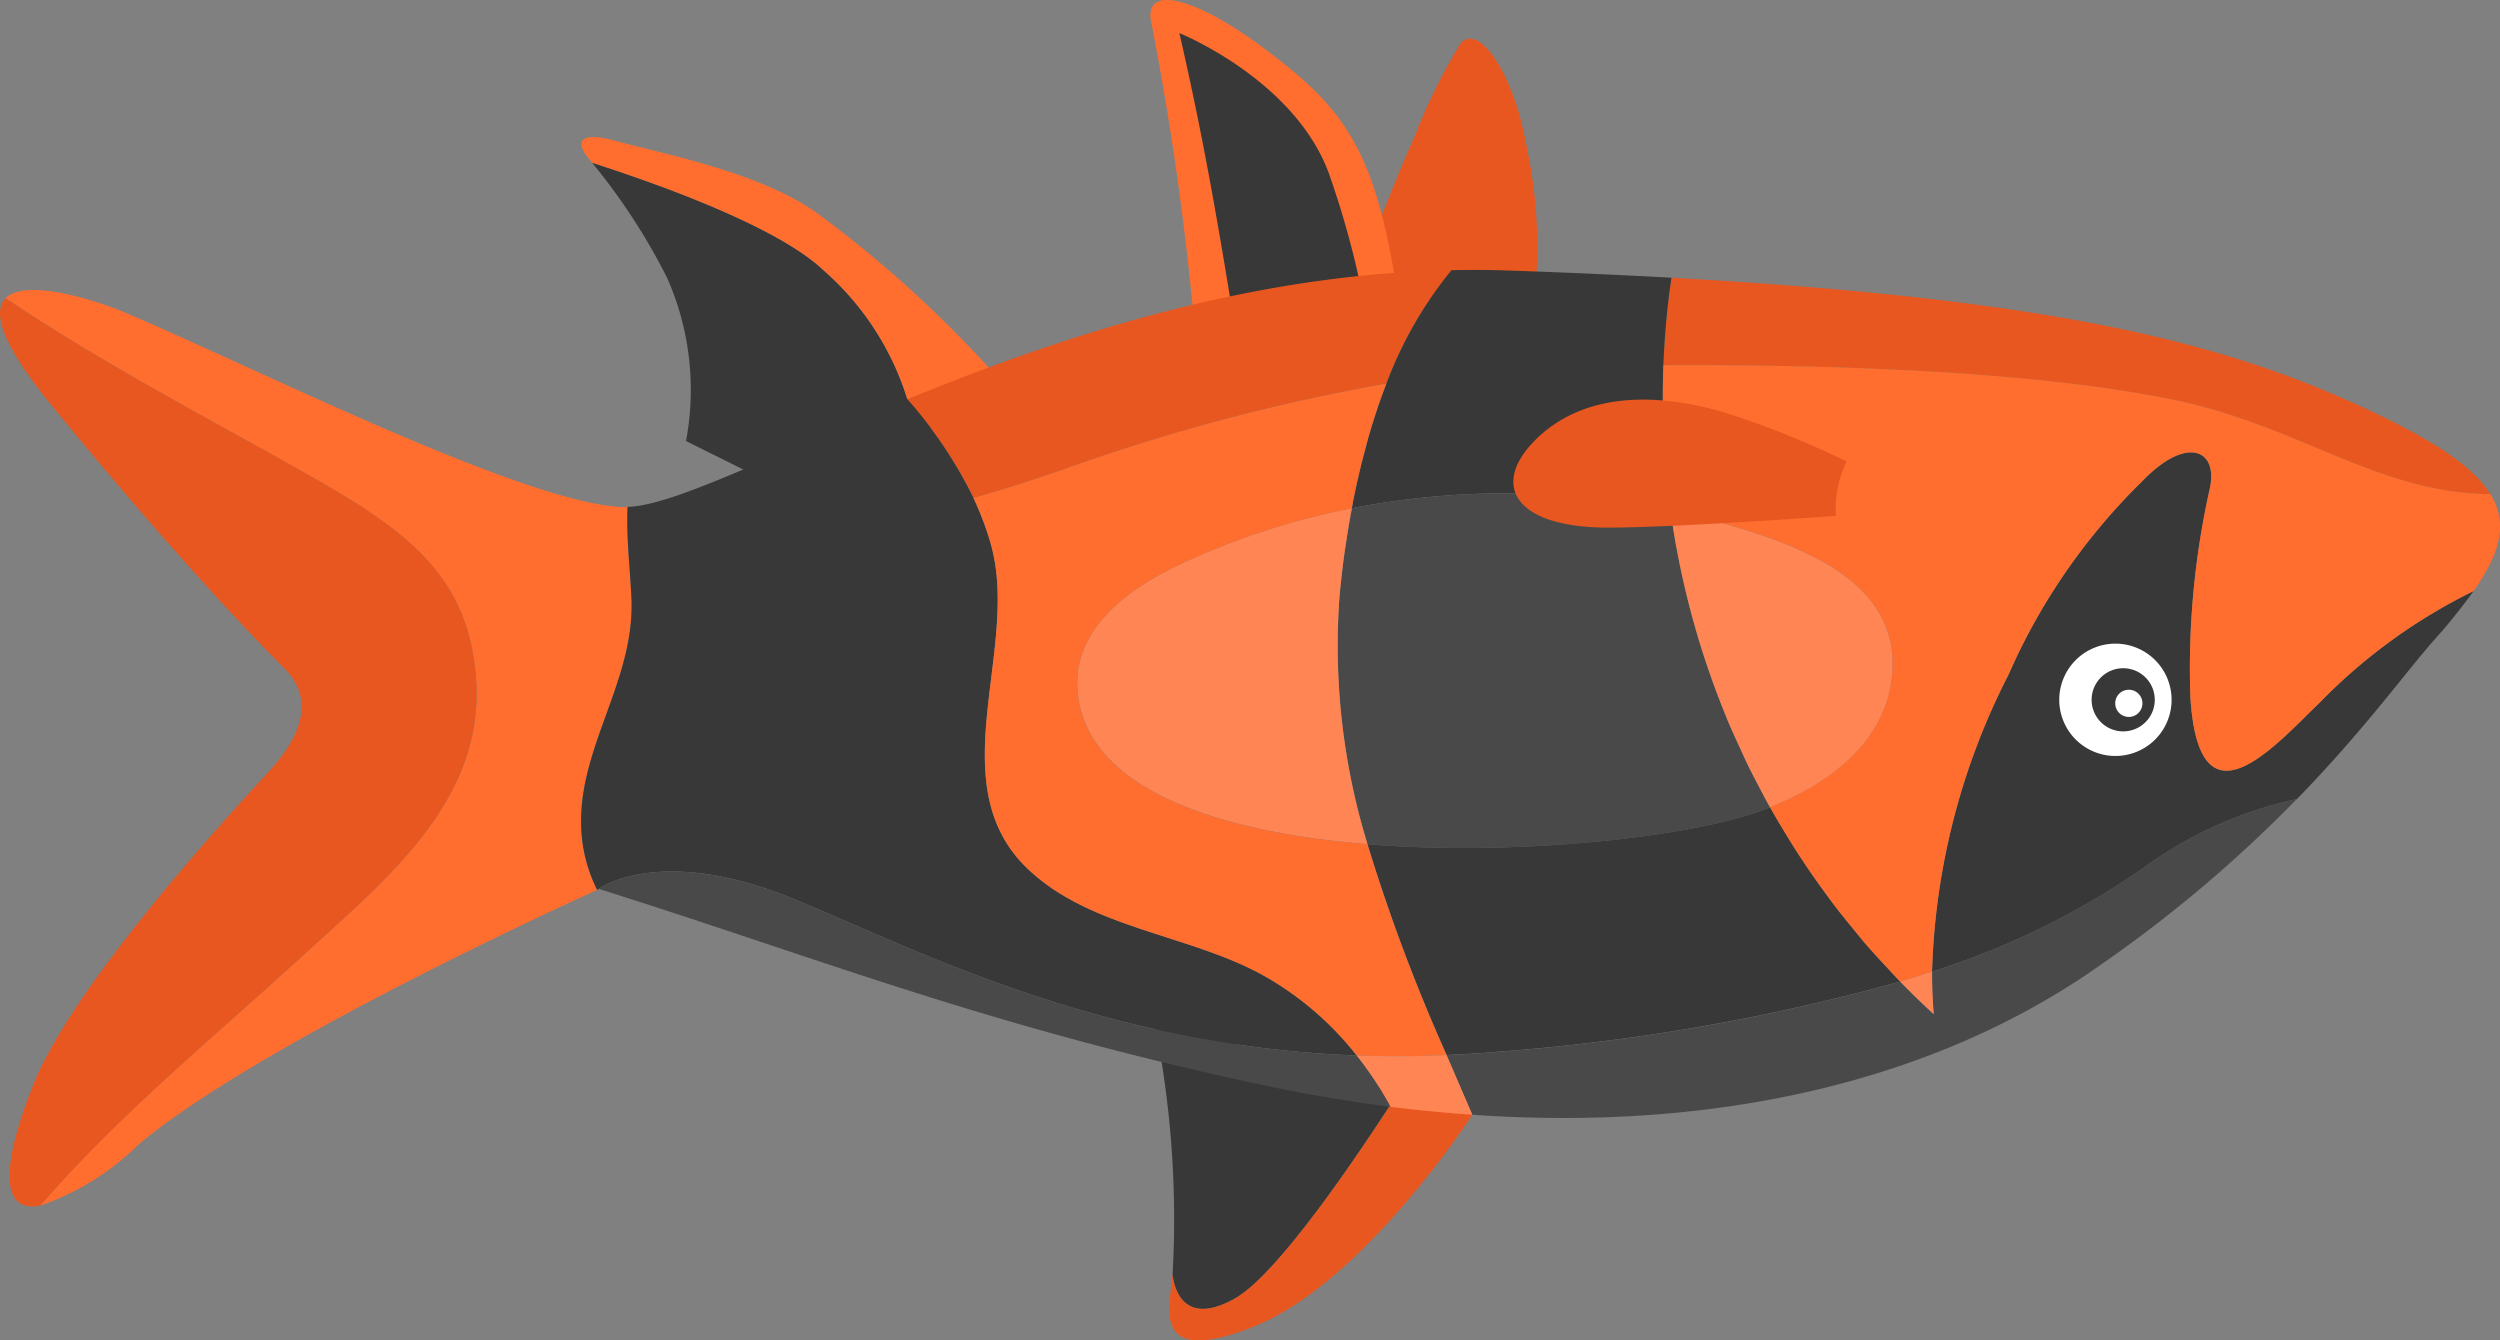 <svg xmlns="http://www.w3.org/2000/svg" xmlns:xlink="http://www.w3.org/1999/xlink" width="102.918" height="55.184" viewBox="0 0 102.918 55.184"><rect x="0" y="0" width="102.918" height="55.184" fill="#808080" stroke="none"/><defs><clipPath id="a"><rect width="102.918" height="55.184" fill="none"/></clipPath></defs><g transform="translate(-0.001)"><g transform="translate(0.001 0)" clip-path="url(#a)"><path d="M55.7,52.566s1.657-4.4,2.531-6.3a23.81,23.81,0,0,1,1.874-3.812c.666-.917,2.177.959,2.75,4.25a19.624,19.624,0,0,1,.234,6.875Z" transform="translate(-0.001 -40.629)" fill="#e8571f"/><path d="M49.182,53.887a123.741,123.741,0,0,0-1.816-12.746c-.153-1.438,2.033-.771,4.75,1.281,3.063,2.313,4.431,3.911,5.349,9.638s-8.283,1.827-8.283,1.827" transform="translate(-0.001 -40.373)" fill="#ff6e2e"/><path d="M50.839,53.661s-.455-2.946-1.025-6.044c-.651-3.538-1.263-6.108-1.263-6.108S53.5,43.5,54.8,47.553a36.428,36.428,0,0,1,1.561,6.268Z" transform="translate(-0.001 -40.147)" fill="#383838"/><path d="M37.351,44.589l2.659.352-7.4,3.544L28.241,46.31a11.375,11.375,0,0,0-.78-6.722,25.593,25.593,0,0,0-3.087-4.736c2.594.832,7.627,2.61,9.524,4.425a11.607,11.607,0,0,1,3.453,5.312" transform="translate(0 -28.154)" fill="#383838"/><path d="M25.3,38.542c2.116.576,6.07,1.318,8.415,3.042a48.279,48.279,0,0,1,7.812,7.231l-1.513.725-2.659-.352A11.607,11.607,0,0,0,33.9,43.876c-1.9-1.814-6.93-3.593-9.524-4.425-.05-.062-.1-.131-.152-.189-.631-.772-.211-1.071,1.074-.72" transform="translate(0 -32.753)" fill="#ff6e2e"/><path d="M50.839,12.79c-2.436,1.372-2.566-1-2.566-1A40.777,40.777,0,0,0,47.5,1.3L57.568,4.313c-1.672,2.6-4.96,7.481-6.729,8.477" transform="translate(-0.001 40.666)" fill="#383838"/><path d="M51.69,9.6c-4.5,1.836-3.468-.985-3.417-2.122,0,0,.129,2.372,2.566,1C52.609,7.481,55.9,2.6,57.568,0l3.045.911S56.19,7.762,51.69,9.6" transform="translate(-0.001 44.979)" fill="#e8571f"/><path d="M25.994,18.256c.143,3.405-2.235,6.167-2.066,9.507a6.248,6.248,0,0,0,.655,2.482c-1.083.491-14.065,6.409-18.9,10.5a10.707,10.707,0,0,1-4.031,2.5c3.3-3.816,7.16-6.939,10.891-10.362,3.309-3.035,7.348-6.264,7.063-11.191s-3.58-6.674-8.5-9.417c-3.429-1.913-7.337-4-10.873-6.387.882-.887,4,.214,4.694.5,5.151,2.146,16.762,8.036,20.8,8.1.034,0,.074-.006.108-.007-.062,1.244.107,2.542.159,3.778" transform="translate(0 6.389)" fill="#ff6e2e"/><path d="M19.606,21.32c.285,4.928-3.754,8.156-7.063,11.191C8.812,35.934,4.957,39.057,1.652,42.874c-1.571.3-1.671-1.466-.308-4.919C2.8,34.265,7.959,28.36,11.067,25c1.433-1.547,1.85-3.039.643-4.244C9.927,18.974,6.779,15.618,2.122,9.928-.016,7.316-.3,6.052.233,5.516,3.769,7.906,7.676,9.991,11.106,11.9c4.919,2.743,8.216,4.488,8.5,9.417" transform="translate(0 6.761)" fill="#e8571f"/><path d="M97.179,40.126c2.956,1.357,4.64,2.478,5.346,3.623-4.727-.056-7.869-2.85-13.169-3.912-5.828-1.169-14.085-1.431-20.876-1.394a32.972,32.972,0,0,1,.329-3.607c15.823.879,22.724,2.7,28.369,5.29" transform="translate(-0.001 -23.402)" fill="#e8571f"/><path d="M59.753,34.684a16.586,16.586,0,0,0-2.678,4.672,80.529,80.529,0,0,0-13.3,3.534c-1.212.419-2.448.82-3.695,1.17A18.389,18.389,0,0,0,37.351,40c6.1-2.5,13.933-5.151,22.4-5.312" transform="translate(-0.001 -23.561)" fill="#e8571f"/><path d="M68.46,40.038q.015.843.072,1.683c.005.079.011.157.017.236q.062.827.161,1.646c.011.081.021.162.032.243l.03.224a33.048,33.048,0,0,0-13.118-.086c.018-.092.03-.18.048-.272q.063-.321.132-.643c.116-.533.249-1.067.394-1.6.046-.169.087-.338.136-.507.209-.712.441-1.419.711-2.108a16.581,16.581,0,0,1,2.678-4.671c.734-.014,1.472-.016,2.215.009,2.454.083,4.724.185,6.842.3a33.3,33.3,0,0,0-.352,5.371c0,.059,0,.116,0,.174" transform="translate(-0.001 -23.06)" fill="#383838"/><path d="M68.549,36.521c-.006-.079-.012-.157-.017-.236.005.079.011.157.017.236" transform="translate(-0.001 -17.623)" fill="#ff6e2e"/><path d="M73.893,21.068q-.261-.41-.509-.826.249.416.509.826" transform="translate(-0.001 13.873)" fill="#ff6e2e"/><path d="M68.742,34.638c-.011-.081-.021-.161-.032-.242.011.081.021.161.032.242" transform="translate(-0.001 -13.851)" fill="#ff6e2e"/><path d="M77.7,16.3c-.3-.318-.594-.638-.879-.967.285.329.581.649.879.967" transform="translate(-0.002 23.552)" fill="#ff6e2e"/><path d="M75.035,19.428c-.206-.285-.409-.57-.606-.861.2.291.4.577.606.861" transform="translate(-0.001 17.188)" fill="#ff6e2e"/><path d="M78.17,13.435c.465.477.943.944,1.438,1.4-.495-.451-.973-.918-1.438-1.4" transform="translate(-0.002 26.918)" fill="#ff6e2e"/><path d="M68.458,38.2c0,.059,0,.116,0,.174,0-.058,0-.115,0-.174" transform="translate(-0.001 -21.399)" fill="#ff6e2e"/><path d="M76.294,17.834c-.243-.3-.484-.591-.717-.894.233.3.474.6.717.894" transform="translate(-0.001 20.409)" fill="#ff6e2e"/><path d="M57.075,37.281c-.27.689-.5,1.4-.71,2.107.208-.712.44-1.418.71-2.107" transform="translate(-0.001 -21.486)" fill="#ff6e2e"/><path d="M55.7,34.256c-.018.092-.03.181-.047.272l-.01,0c.017-.09.039-.183.057-.274" transform="translate(-0.001 -13.603)" fill="#ff6e2e"/><path d="M55.835,36.775c.115-.534.248-1.066.394-1.6-.146.535-.279,1.069-.394,1.6" transform="translate(-0.001 -16.765)" fill="#ff6e2e"/><path d="M71.636,25.561c-.181-.391-.361-.78-.526-1.178.165.4.346.787.526,1.178" transform="translate(-0.001 5.239)" fill="#ff8555"/><path d="M55.354,33.032c.026-.189.059-.381.088-.574-.029.191-.062.386-.088.574" transform="translate(-0.001 -10.307)" fill="#ff8555"/><path d="M72.447,23.742c-.176-.334-.352-.667-.517-1.007.165.34.341.673.517,1.007" transform="translate(-0.001 8.706)" fill="#ff8555"/><path d="M72.858,21.95l.011.018h0l-.01-.018" transform="translate(-0.001 11.265)" fill="#ff8555"/><path d="M71.024,32.573a34.75,34.75,0,0,1-1.994-6.794,34.75,34.75,0,0,0,1.994,6.794" transform="translate(-0.001 -3.169)" fill="#ff8555"/><path d="M68.773,32.751h0c.064.474.133.947.217,1.419-.085-.472-.158-.945-.222-1.42" transform="translate(-0.001 -11.739)" fill="#ff8555"/><path d="M69.029,22.574a34.819,34.819,0,0,0,1.994,6.794c.03.072.056.146.086.219.165.4.346.787.526,1.177.1.214.193.429.295.641.165.34.341.673.517,1.007.135.257.269.514.411.767l.01.017q-.247.1-.494.186c-2.94,1.041-9.852,1.84-16.077,1.337a27.811,27.811,0,0,1-1.16-10.105c.052-.616.127-1.265.217-1.925.026-.188.059-.383.088-.574.061-.4.135-.813.212-1.226a33.048,33.048,0,0,1,13.118.086c.065.475.137.949.222,1.42.011.06.024.119.035.179" transform="translate(-0.001 0.036)" fill="#494949"/><path d="M72.447,33.387c-.176-.334-.352-.667-.517-1.007-.1-.212-.2-.427-.295-.641-.179-.39-.361-.78-.526-1.177-.03-.073-.056-.147-.086-.219a34.8,34.8,0,0,1-1.994-6.794c-.011-.06-.024-.119-.035-.179-.084-.471-.153-.945-.217-1.419a31.508,31.508,0,0,1,3.683,1c2.6.885,5.6,2.354,5.453,5.54-.137,2.908-2.557,4.7-5.044,5.682l-.011-.017c-.142-.253-.276-.51-.411-.767" transform="translate(-0.001 -0.939)" fill="#ff8555"/><path d="M71.931,24.383c-.1-.212-.2-.427-.295-.641.1.214.193.429.295.641" transform="translate(-0.001 7.058)" fill="#ff8555"/><path d="M71.109,25.779c-.03-.072-.056-.146-.086-.219.03.073.056.147.086.219" transform="translate(-0.001 3.844)" fill="#ff8555"/><path d="M72.858,22.735c-.142-.253-.276-.51-.411-.767.135.257.269.514.411.767" transform="translate(-0.001 10.48)" fill="#ff8555"/><path d="M69.029,32.752c-.011-.06-.024-.119-.035-.179.011.06.024.119.035.179" transform="translate(-0.001 -10.142)" fill="#ff8555"/><path d="M55.354,22.227c-.089.661-.165,1.309-.216,1.925a27.8,27.8,0,0,0,1.159,10.1c-5.972-.483-11.313-2.165-11.9-5.993-.421-2.746,1.97-4.479,4.169-5.519a30.367,30.367,0,0,1,7.079-2.315c-.077.414-.142.819-.2,1.224-.029.193-.062.385-.088.574" transform="translate(-0.001 0.498)" fill="#ff8555"/><path d="M55.138,32.458c.052-.616.127-1.264.216-1.925-.089.66-.164,1.309-.216,1.925" transform="translate(-0.001 -7.808)" fill="#ff8555"/><path d="M55.645,33.033l.009,0c-.077.412-.151.822-.212,1.226.061-.406.126-.81.2-1.224" transform="translate(-0.001 -12.105)" fill="#ff8555"/><path d="M40.513,16.839a10.2,10.2,0,0,1,.32,1.018c1.1,4.3-2.157,9.786,1.509,13.237,2.611,2.459,6.692,2.671,9.744,4.4a12.961,12.961,0,0,1,3.767,3.253c-10.7-.391-18.47-4.531-23.241-6.469-5.578-2.264-8.028-.347-8.028-.347a6.231,6.231,0,0,1-.654-2.483c-.17-3.339,2.208-6.1,2.065-9.506-.052-1.237-.221-2.535-.159-3.779,1.9-.05,6-2.175,11.515-4.431A18.336,18.336,0,0,1,40.077,15.8q.215.459.394.934c.014.037.029.072.042.109" transform="translate(0 4.704)" fill="#383838"/><path d="M79.539,36.557a28.557,28.557,0,0,1,3.15-12.227,25.4,25.4,0,0,1,5.518-7.975c1.815-1.883,3.149-1.3,2.756.365a33.847,33.847,0,0,0-.789,8.538c.348,5.631,3.456,2.025,5.348.2a22.89,22.89,0,0,1,6.31-4.566,24.47,24.47,0,0,1-1.651,2.045c-1.145,1.294-2.849,3.669-5.622,6.518a16.735,16.735,0,0,0-6.354,2.86,32.146,32.146,0,0,1-8.666,4.244" transform="translate(-0.002 3.442)" fill="#383838"/><path d="M74.429,14.271c.2.291.4.576.606.861.179.247.358.492.542.734.233.3.474.6.717.893.176.215.35.432.531.642.286.329.582.648.879.967.157.167.307.338.466.5l.058.055a85.4,85.4,0,0,1-16.7,2.9c-.669.06-1.32.093-1.97.123A73.89,73.89,0,0,1,56.3,13.271c6.225.5,13.137-.3,16.076-1.337q.246-.087.494-.185c.167.3.34.59.516.882s.335.553.509.827.353.545.536.813" transform="translate(-0.001 21.484)" fill="#383838"/><path d="M101.831,24.067a22.89,22.89,0,0,0-6.31,4.566c-1.892,1.827-5,5.433-5.348-.2a33.847,33.847,0,0,1,.789-8.538c.393-1.664-.941-2.248-2.756-.365a25.4,25.4,0,0,0-5.518,7.975,28.557,28.557,0,0,0-3.15,12.227c-.425.141-.865.276-1.312.41-.018-.018-.039-.036-.057-.056-.159-.164-.31-.335-.466-.5-.3-.319-.594-.638-.879-.967-.182-.21-.355-.427-.531-.642-.243-.3-.485-.591-.717-.893-.184-.243-.363-.488-.542-.734-.206-.285-.409-.57-.606-.861q-.274-.4-.536-.814t-.509-.826c-.176-.292-.349-.585-.515-.883,2.487-.985,4.907-2.774,5.044-5.681.149-3.187-2.851-4.656-5.453-5.54a31.259,31.259,0,0,0-3.683-1c-.01-.076-.025-.151-.035-.226s-.021-.161-.032-.242q-.1-.821-.161-1.647c-.006-.079-.012-.157-.017-.236-.037-.56-.062-1.12-.072-1.683,0-.057,0-.115,0-.173-.007-.587,0-1.176.022-1.764,6.791-.037,15.048.225,20.876,1.394,5.3,1.062,8.443,3.856,13.169,3.912.738,1.2.406,2.425-.693,3.984" transform="translate(-0.001 0.264)" fill="#ff6e2e"/><path d="M55.853,39.358a12.965,12.965,0,0,0-3.768-3.253c-3.051-1.729-7.132-1.941-9.744-4.4-3.666-3.451-.4-8.942-1.508-13.238-.089-.347-.2-.684-.32-1.017-.014-.037-.029-.072-.042-.11-.119-.317-.251-.627-.395-.933h0c1.247-.35,2.482-.751,3.695-1.17a80.529,80.529,0,0,1,13.3-3.534c-.27.688-.5,1.394-.711,2.107-.05.169-.09.338-.136.507-.146.535-.278,1.067-.394,1.6-.047.215-.09.427-.132.642-.018.091-.04.184-.057.275a30.349,30.349,0,0,0-7.079,2.314c-2.2,1.04-4.59,2.773-4.169,5.52.587,3.828,5.928,5.509,11.9,5.993a73.994,73.994,0,0,0,3.256,8.678c-1.271.059-2.5.062-3.7.018" transform="translate(-0.001 4.093)" fill="#ff6e2e"/><path d="M40.076,33.749c.144.306.276.616.395.934-.121-.317-.251-.628-.395-.934" transform="translate(-0.001 -13.249)" fill="#ff6e2e"/><path d="M40.833,33.641a10.47,10.47,0,0,0-.32-1.018c.12.333.231.67.32,1.018" transform="translate(-0.001 -11.081)" fill="#ff6e2e"/><path d="M32.611,10.724c4.771,1.937,12.544,6.077,23.243,6.469a14.285,14.285,0,0,1,1.391,2.114c-1.75-.225-3.534-.525-5.353-.916-11.38-2.442-18.031-5.156-27.227-8.051l-.08.036s2.449-1.917,8.027.348" transform="translate(0 26.258)" fill="#494949"/><path d="M86.073,16.265c-6.523,4.454-15.3,6.6-25.462,5.89L59.552,19.7c.651-.031,1.3-.063,1.97-.123a85.4,85.4,0,0,0,16.7-2.9c.448.458.906.906,1.381,1.339-.05-.584-.07-1.167-.069-1.749A32.176,32.176,0,0,0,88.2,12.019a16.728,16.728,0,0,1,6.354-2.86,55.151,55.151,0,0,1-8.485,7.106" transform="translate(-0.001 23.736)" fill="#494949"/><path d="M78.228,13.845c.446-.134.887-.27,1.312-.41,0,.582.019,1.165.069,1.749-.476-.433-.934-.881-1.381-1.339" transform="translate(-0.002 26.564)" fill="#ff8555"/><path d="M57.245,11.425a14.133,14.133,0,0,0-1.392-2.114c1.2.044,2.429.041,3.7-.018.352.82.707,1.639,1.059,2.457-1.108-.077-2.227-.18-3.367-.325" transform="translate(-0.001 34.14)" fill="#ff8555"/><path d="M89.4,26.373a2.312,2.312,0,1,0-2.311,2.312A2.311,2.311,0,0,0,89.4,26.373" transform="translate(-0.002 2.436)" fill="#fff"/><path d="M88.708,26.375a1.3,1.3,0,1,0-1.3,1.3,1.3,1.3,0,0,0,1.3-1.3" transform="translate(-0.002 2.434)" fill="#383838"/><path d="M88.2,26.229a.56.56,0,1,0-.561.561.561.561,0,0,0,.561-.561" transform="translate(-0.002 2.724)" fill="#fff"/><path d="M75.583,38.249c-3.062.216-7.059.468-9.266.483-3.906.027-4.862-1.675-3.3-3.408s4.212-2.434,7.969-1.334a36.056,36.056,0,0,1,5.037,2.022,4.374,4.374,0,0,0-.44,2.237" transform="translate(-0.001 -17.011)" fill="#e8571f"/></g></g></svg>